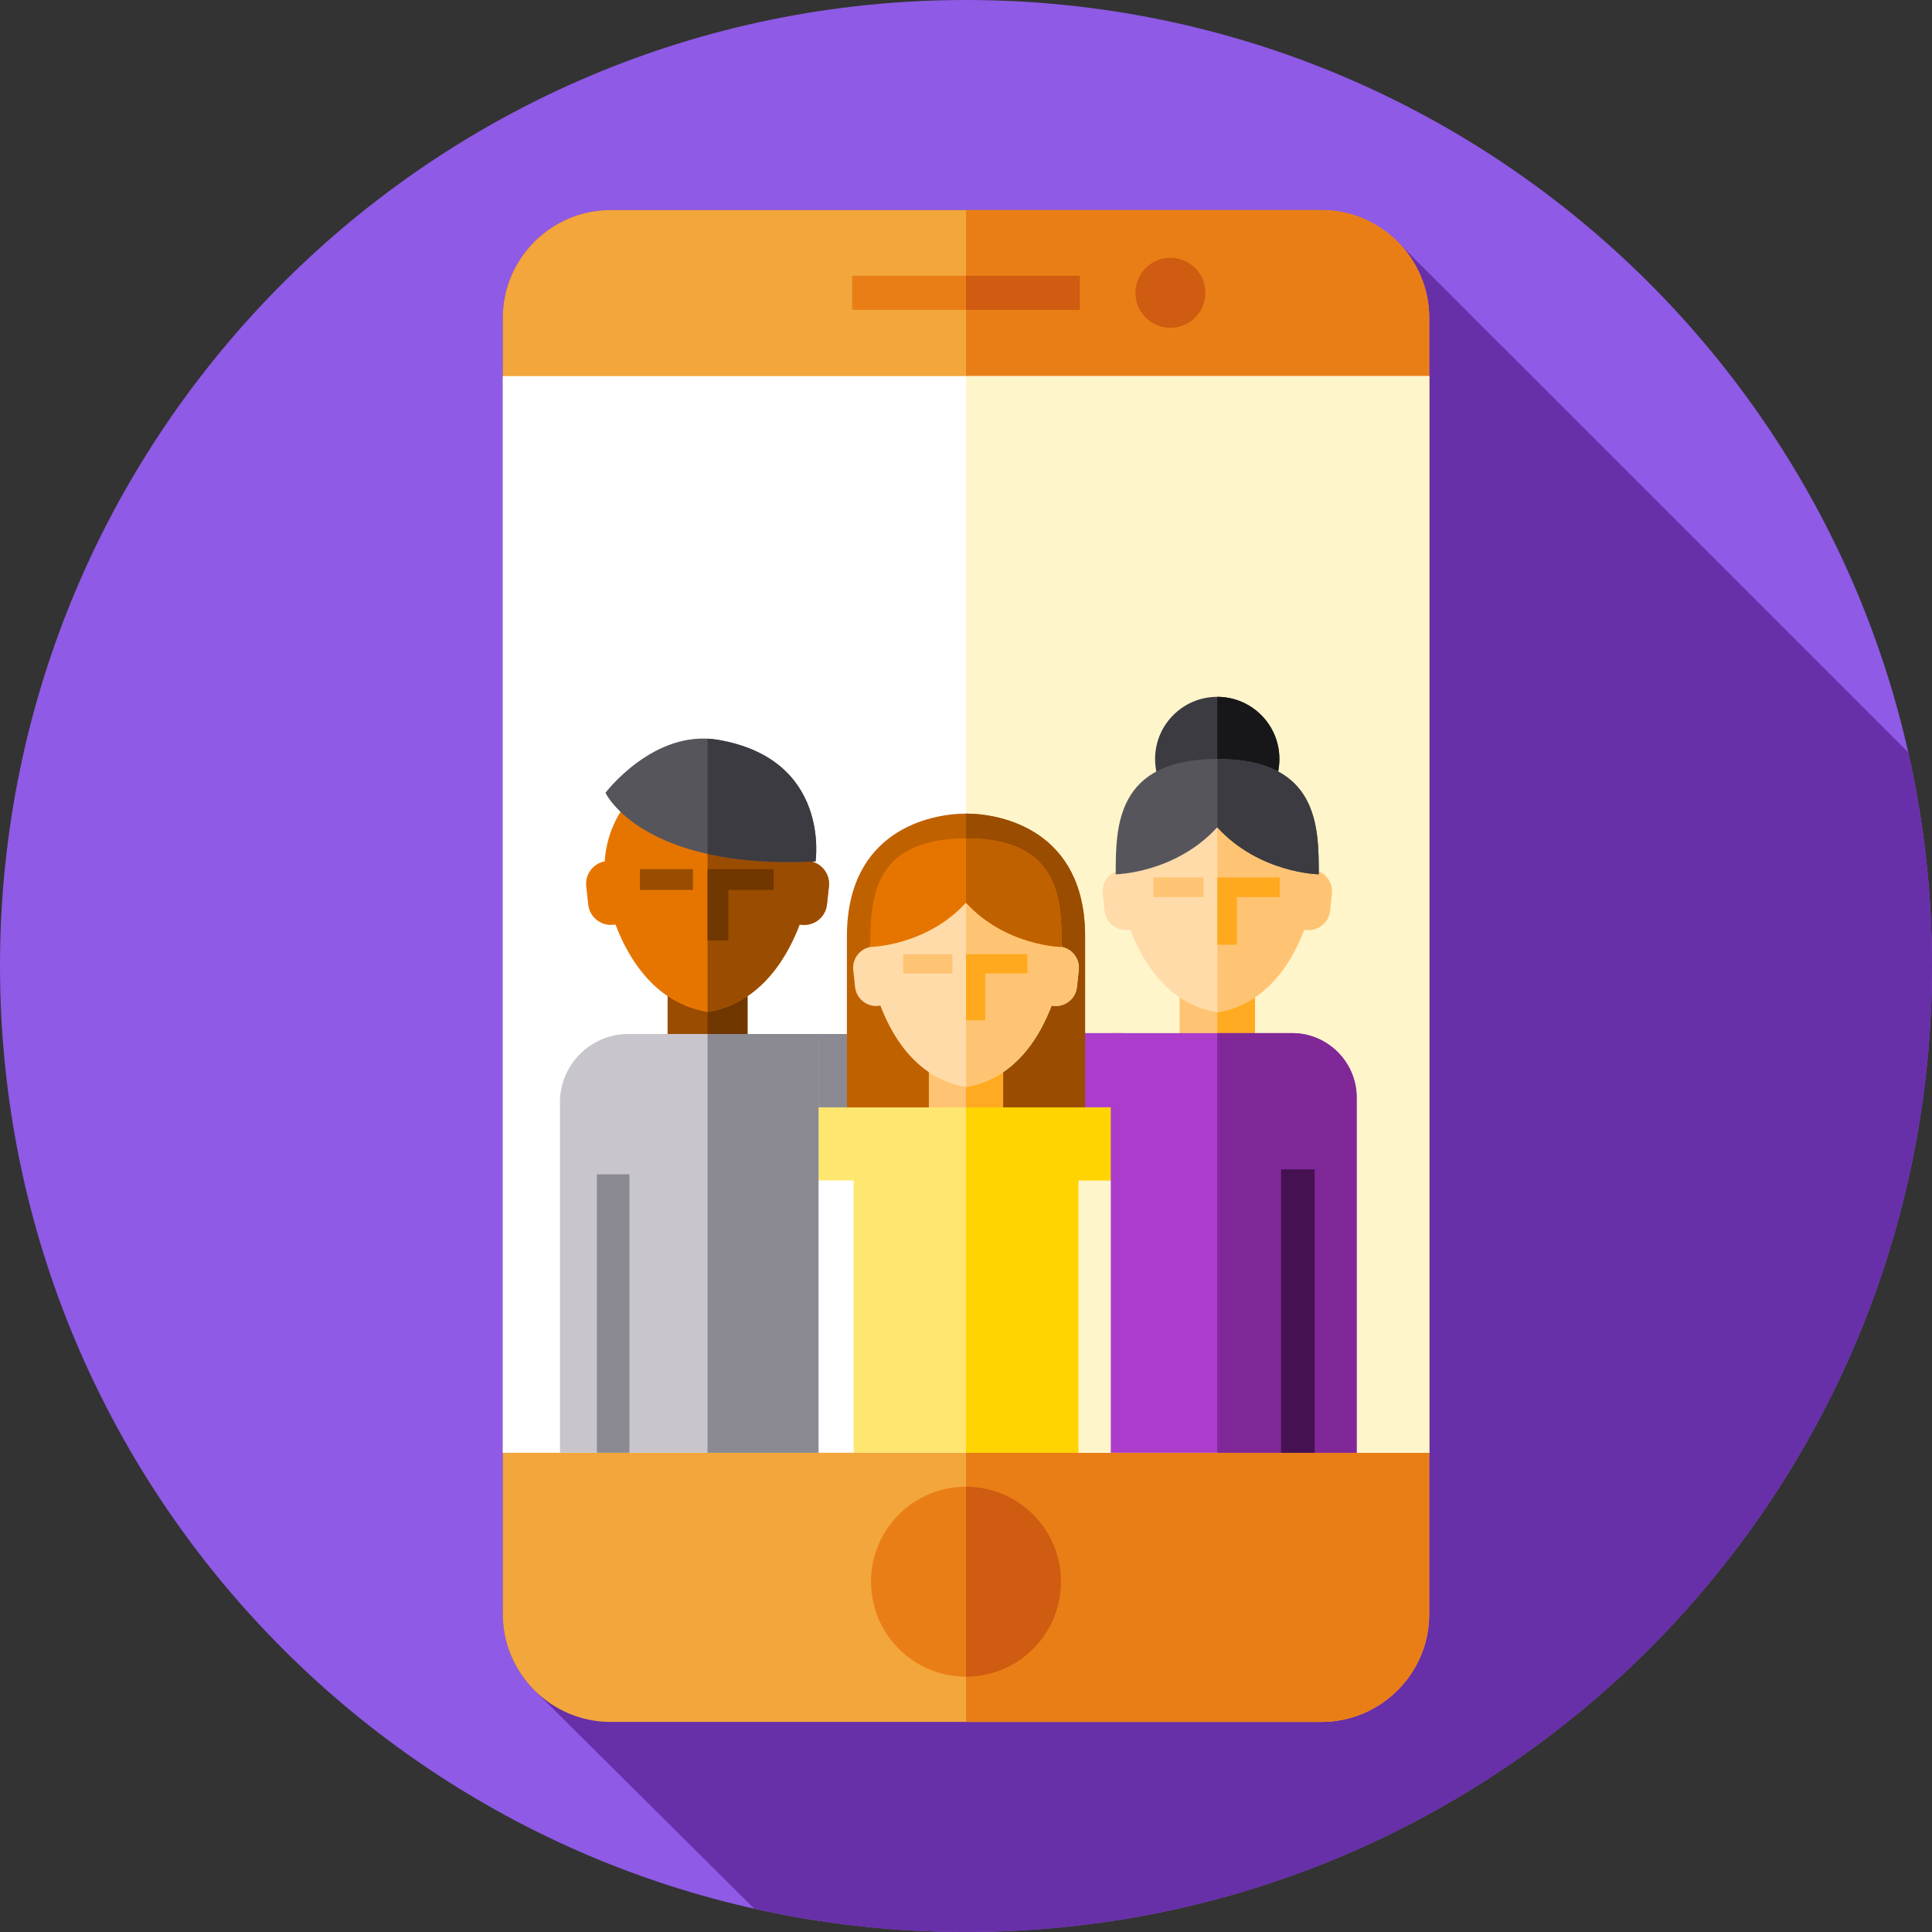 <svg
  xmlns="http://www.w3.org/2000/svg"
  width="80"
  height="80"
  viewBox="0 0 80 80"
  fill="none"
>
  <rect x="0" y="0" width="80" height="80" fill="#333333" stroke="none"/>
  <g clip-path="url(#clip0_315_73522)">
    <path
      d="M40 80C62.091 80 80 62.091 80 40C80 17.909 62.091 0 40 0C17.909 0 0 17.909 0 40C0 62.091 17.909 80 40 80Z"
      fill="#8F5AE5"></path>
    <path
      d="M80 39.999C80 36.96 79.659 34.001 79.017 31.156L58.023 10.167C57.205 9.266 56.026 8.697 54.721 8.697H25.279C22.826 8.697 20.819 10.704 20.819 13.158V66.841C20.819 68.107 21.354 69.255 22.209 70.069L31.232 79.033C34.054 79.664 36.988 79.999 40 79.999C62.091 79.999 80 62.091 80 39.999Z"
      fill="#672FA8"></path>
    <path
      d="M54.721 71.301H25.279C22.826 71.301 20.819 69.294 20.819 66.841V13.158C20.819 10.704 22.826 8.697 25.279 8.697H54.721C57.174 8.697 59.181 10.704 59.181 13.158V66.841C59.181 69.294 57.174 71.301 54.721 71.301Z"
      fill="#F2A63B"></path>
    <path
      d="M59.181 13.159V66.843C59.181 69.296 57.173 71.302 54.72 71.302H40V8.699H54.72C57.173 8.699 59.181 10.706 59.181 13.159Z"
      fill="#EA7E16"></path>
    <path
      d="M59.181 15.574H20.819V60.157H59.181V15.574Z"
      fill="white"></path>
    <path
      d="M59.181 15.574H40V60.157H59.181V15.574Z"
      fill="#FFF5CB"></path>
    <path
      d="M46.541 42.779H42.78V45.853H46.541V42.779Z"
      fill="#AB3CCC"></path>
    <path
      d="M40.58 42.816H32.837V45.854H40.58V42.816Z"
      fill="#8B8992"></path>
    <path
      d="M40 33.69C38.523 33.69 35.069 34.386 35.069 38.775C35.069 42.905 35.069 47.149 35.069 47.149H44.931C44.931 47.149 44.931 42.905 44.931 38.775C44.931 34.386 41.477 33.69 40 33.69Z"
      fill="#C06100"></path>
    <path
      d="M44.932 38.775C44.932 42.905 44.932 47.149 44.932 47.149H40V33.69C41.477 33.69 44.932 34.386 44.932 38.775Z"
      fill="#9A4C00"></path>
    <path
      d="M41.538 44.33H38.462V48.21H41.538V44.33Z"
      fill="#FFC473"></path>
    <path
      d="M41.538 44.33H40V48.21H41.538V44.33Z"
      fill="#FFAA20"></path>
    <path
      d="M31.968 45.855V48.88H35.348V60.156H40H44.652V48.88H48.032V45.855H31.968Z"
      fill="#FFE670"></path>
    <path
      d="M48.032 45.855V48.88H44.652V60.157H40V45.855H48.032Z"
      fill="#FFD400"></path>
    <path
      d="M43.959 39.211C43.793 36.777 41.718 35.397 40 35.397C38.282 35.397 36.207 36.777 36.041 39.211C35.597 39.294 35.281 39.709 35.331 40.166L35.407 40.873C35.459 41.353 35.894 41.703 36.374 41.651L36.456 41.642C37.438 44.198 39.023 44.856 40 45.005C40.978 44.856 42.562 44.198 43.544 41.642L43.627 41.651C44.106 41.703 44.541 41.353 44.593 40.873L44.67 40.166C44.719 39.709 44.403 39.294 43.959 39.211Z"
      fill="#FFDBA9"></path>
    <path
      d="M44.669 40.166L44.593 40.873C44.541 41.353 44.106 41.703 43.626 41.651L43.544 41.642C42.562 44.198 40.977 44.855 40 45.005V35.397C41.695 35.397 43.737 36.74 43.951 39.112C43.954 39.146 43.957 39.179 43.959 39.21C44.403 39.294 44.719 39.709 44.669 40.166Z"
      fill="#FFC473"></path>
    <path
      d="M40 39.51V42.25H40.8V40.31H42.543V39.51H40Z"
      fill="#FFA91F"></path>
    <path
      d="M39.438 39.512H37.397V40.312H39.438V39.512Z"
      fill="#FFC473"></path>
    <path
      d="M36.041 39.212C36.041 39.212 38.35 39.178 40 37.379C41.65 39.178 43.959 39.212 43.959 39.212C43.959 37.364 43.959 34.715 40 34.715C36.041 34.715 36.041 37.364 36.041 39.212Z"
      fill="#E67500"></path>
    <path
      d="M43.958 39.21C43.958 39.21 43.381 39.202 42.598 38.968C41.814 38.735 40.825 38.276 40 37.377V34.713C43.959 34.713 43.958 37.362 43.958 39.21Z"
      fill="#C06100"></path>
    <path
      d="M30.953 41.176H27.644V45.351H30.953V41.176Z"
      fill="#9A4C00"></path>
    <path
      d="M30.953 41.176H29.299V45.351H30.953V41.176Z"
      fill="#703700"></path>
    <path
      d="M33.559 35.667C33.381 33.049 31.148 31.562 29.299 31.562C27.45 31.562 25.217 33.049 25.039 35.667C24.56 35.757 24.221 36.204 24.274 36.696L24.356 37.456C24.412 37.972 24.88 38.349 25.397 38.293L25.485 38.283C26.542 41.034 28.247 41.742 29.299 41.903C30.351 41.742 32.056 41.034 33.113 38.283L33.202 38.293C33.718 38.349 34.186 37.972 34.242 37.456L34.324 36.696C34.377 36.204 34.037 35.756 33.559 35.667Z"
      fill="#E67500"></path>
    <path
      d="M34.324 36.696L34.242 37.456C34.186 37.972 33.718 38.349 33.202 38.293L33.112 38.283C32.056 41.034 30.351 41.742 29.299 41.903V31.562C31.123 31.562 33.321 33.008 33.551 35.561C33.554 35.597 33.557 35.633 33.559 35.667C34.038 35.756 34.377 36.204 34.324 36.696Z"
      fill="#9A4C00"></path>
    <path
      d="M29.299 35.99V38.94H30.16V36.851H32.035V35.99H29.299Z"
      fill="#703700"></path>
    <path
      d="M28.694 35.99H26.498V36.851H28.694V35.99Z"
      fill="#9A4C00"></path>
    <path
      d="M33.893 60.155H23.186V45.638C23.186 44.296 24.137 43.165 25.398 42.884C25.41 42.881 25.423 42.878 25.436 42.876C25.449 42.873 25.462 42.87 25.475 42.868C25.48 42.866 25.485 42.865 25.489 42.865L25.52 42.859C25.523 42.858 25.525 42.858 25.527 42.857C25.536 42.856 25.545 42.855 25.553 42.853C25.57 42.851 25.589 42.848 25.606 42.845C25.609 42.845 25.613 42.844 25.616 42.844C25.621 42.843 25.625 42.843 25.629 42.842C25.64 42.841 25.65 42.839 25.66 42.838C25.662 42.838 25.663 42.838 25.665 42.837C25.669 42.837 25.673 42.836 25.677 42.836C25.682 42.836 25.687 42.835 25.692 42.834C25.719 42.832 25.745 42.829 25.772 42.826C25.773 42.826 25.775 42.826 25.776 42.826C25.784 42.825 25.793 42.825 25.801 42.824C25.803 42.824 25.805 42.823 25.808 42.823C25.822 42.823 25.837 42.822 25.852 42.821C25.877 42.819 25.903 42.818 25.93 42.818C25.955 42.817 25.981 42.816 26.007 42.816H33.892V60.155H33.893Z"
      fill="#C8C6CC"></path>
    <path
      d="M33.893 42.816H29.298V60.156H33.893V42.816Z"
      fill="#8B8992"></path>
    <path
      d="M26.063 48.625H24.717V60.155H26.063V48.625Z"
      fill="#8B8992"></path>
    <path
      d="M25.07 32.829C25.07 32.829 26.571 36.03 33.77 35.668C33.77 35.668 34.413 31.427 29.718 30.633C27.069 30.185 25.07 32.829 25.07 32.829Z"
      fill="#57555C"></path>
    <path
      d="M33.77 35.667C31.931 35.76 30.464 35.619 29.299 35.36V30.586C29.437 30.593 29.577 30.608 29.718 30.632C34.413 31.426 33.77 35.667 33.77 35.667Z"
      fill="#3C3B41"></path>
    <path
      d="M51.967 41.23H48.842V45.173H51.967V41.23Z"
      fill="#FFC473"></path>
    <path
      d="M51.967 41.23H50.405V45.173H51.967V41.23Z"
      fill="#FFAA20"></path>
    <path
      d="M54.089 42.843C54.084 42.842 54.08 42.841 54.076 42.84C54.066 42.838 54.057 42.836 54.048 42.834C54.033 42.831 54.017 42.828 54.002 42.825L53.973 42.82C53.971 42.819 53.969 42.819 53.967 42.818C53.942 42.814 53.917 42.811 53.892 42.807H53.891C53.888 42.806 53.885 42.806 53.882 42.806C53.878 42.805 53.874 42.804 53.87 42.804C53.86 42.802 53.851 42.801 53.841 42.8C53.84 42.8 53.838 42.8 53.836 42.799C53.833 42.799 53.829 42.798 53.825 42.798C53.821 42.798 53.815 42.797 53.81 42.796C53.786 42.794 53.761 42.791 53.736 42.789C53.734 42.789 53.733 42.788 53.732 42.788C53.724 42.788 53.715 42.787 53.708 42.786C53.706 42.786 53.704 42.786 53.702 42.786C53.688 42.785 53.674 42.784 53.66 42.783H53.659C53.642 42.782 53.626 42.782 53.609 42.782C53.606 42.781 53.603 42.781 53.6 42.781C53.596 42.781 53.591 42.781 53.586 42.781H53.575C53.554 42.78 53.533 42.779 53.513 42.779H45.995V60.155H56.177V45.443C56.177 44.176 55.28 43.108 54.089 42.843Z"
      fill="#AB3CCC"></path>
    <path
      d="M56.177 45.443V60.155H50.405V42.779H53.513C53.534 42.779 53.555 42.78 53.575 42.781H53.587C53.591 42.781 53.596 42.781 53.6 42.781C53.604 42.781 53.606 42.781 53.609 42.782C53.626 42.782 53.643 42.782 53.66 42.783H53.66C53.674 42.784 53.688 42.785 53.702 42.786C53.704 42.786 53.706 42.786 53.708 42.786C53.716 42.787 53.724 42.788 53.732 42.788C53.733 42.788 53.734 42.789 53.736 42.789C53.761 42.791 53.786 42.794 53.811 42.796C53.816 42.797 53.821 42.798 53.826 42.798C53.829 42.798 53.833 42.799 53.837 42.799C53.838 42.8 53.84 42.8 53.841 42.8C53.851 42.801 53.861 42.802 53.87 42.804C53.874 42.804 53.878 42.805 53.883 42.806C53.885 42.806 53.889 42.806 53.891 42.807H53.892C53.917 42.81 53.942 42.814 53.967 42.818C53.969 42.819 53.971 42.819 53.974 42.82L54.003 42.825C54.018 42.828 54.033 42.831 54.048 42.834C54.058 42.836 54.067 42.838 54.076 42.84C54.081 42.841 54.085 42.842 54.089 42.843C55.28 43.108 56.177 44.176 56.177 45.443Z"
      fill="#802897"></path>
    <path
      d="M54.439 48.422H53.047V60.156H54.439V48.422Z"
      fill="#451152"></path>
    <path
      d="M54.428 36.028C54.26 33.556 52.151 32.152 50.405 32.152C48.659 32.152 46.551 33.556 46.383 36.028C45.931 36.113 45.61 36.535 45.661 36.999L45.738 37.718C45.791 38.205 46.233 38.561 46.721 38.508L46.804 38.499C47.802 41.096 49.412 41.765 50.406 41.917C51.399 41.765 53.009 41.096 54.007 38.499L54.091 38.508C54.578 38.561 55.02 38.205 55.073 37.718L55.151 36.999C55.201 36.535 54.88 36.113 54.428 36.028Z"
      fill="#FFDBA9"></path>
    <path
      d="M55.151 36.999L55.072 37.718C55.02 38.205 54.578 38.56 54.09 38.508L54.006 38.499C53.009 41.096 51.399 41.764 50.405 41.916V32.152C52.128 32.152 54.203 33.517 54.42 35.928C54.423 35.962 54.426 35.996 54.428 36.028C54.88 36.112 55.201 36.535 55.151 36.999Z"
      fill="#FFC473"></path>
    <path
      d="M50.406 36.334V39.119H51.219V37.147H52.989V36.334H50.406Z"
      fill="#FFA91F"></path>
    <path
      d="M49.834 36.332H47.761V37.145H49.834V36.332Z"
      fill="#FFC473"></path>
    <path
      d="M50.403 34.003C51.825 34.003 52.977 32.85 52.977 31.429C52.977 30.008 51.825 28.855 50.403 28.855C48.982 28.855 47.83 30.008 47.83 31.429C47.83 32.85 48.982 34.003 50.403 34.003Z"
      fill="#3C3B41"></path>
    <path
      d="M52.977 31.427C52.977 32.848 51.825 34.001 50.404 34.001V28.854C51.825 28.854 52.977 30.006 52.977 31.427Z"
      fill="#171719"></path>
    <path
      d="M46.2 36.203C46.2 36.203 48.652 36.167 50.404 34.257H50.404C52.155 36.167 54.607 36.203 54.607 36.203C54.607 34.241 54.607 31.428 50.404 31.428C46.2 31.428 46.2 34.24 46.2 36.203Z"
      fill="#57555C"></path>
    <path
      d="M54.607 36.203C54.607 36.203 53.994 36.194 53.162 35.946C52.33 35.698 51.279 35.212 50.404 34.257V31.428C54.607 31.428 54.607 34.241 54.607 36.203Z"
      fill="#3C3B41"></path>
    <path
      d="M40 69.428C42.172 69.428 43.933 67.667 43.933 65.495C43.933 63.323 42.172 61.562 40 61.562C37.828 61.562 36.067 63.323 36.067 65.495C36.067 67.667 37.828 69.428 40 69.428Z"
      fill="#EA7E16"></path>
    <path
      d="M43.933 65.495C43.933 67.667 42.172 69.427 40 69.427V61.562C42.172 61.562 43.933 63.323 43.933 65.495Z"
      fill="#CF5C10"></path>
    <path
      d="M44.712 11.418H35.286V12.831H44.712V11.418Z"
      fill="#EA7E16"></path>
    <path
      d="M44.714 11.418H40V12.831H44.714V11.418Z"
      fill="#CF5C10"></path>
    <path
      d="M48.464 13.573C49.264 13.573 49.913 12.924 49.913 12.124C49.913 11.324 49.264 10.676 48.464 10.676C47.664 10.676 47.015 11.324 47.015 12.124C47.015 12.924 47.664 13.573 48.464 13.573Z"
      fill="#CF5C10"></path>
  </g>
  <defs>
    <clipPath id="clip0_315_73522">
      <rect width="80" height="80" fill="white"></rect>
    </clipPath>
  </defs>
</svg>